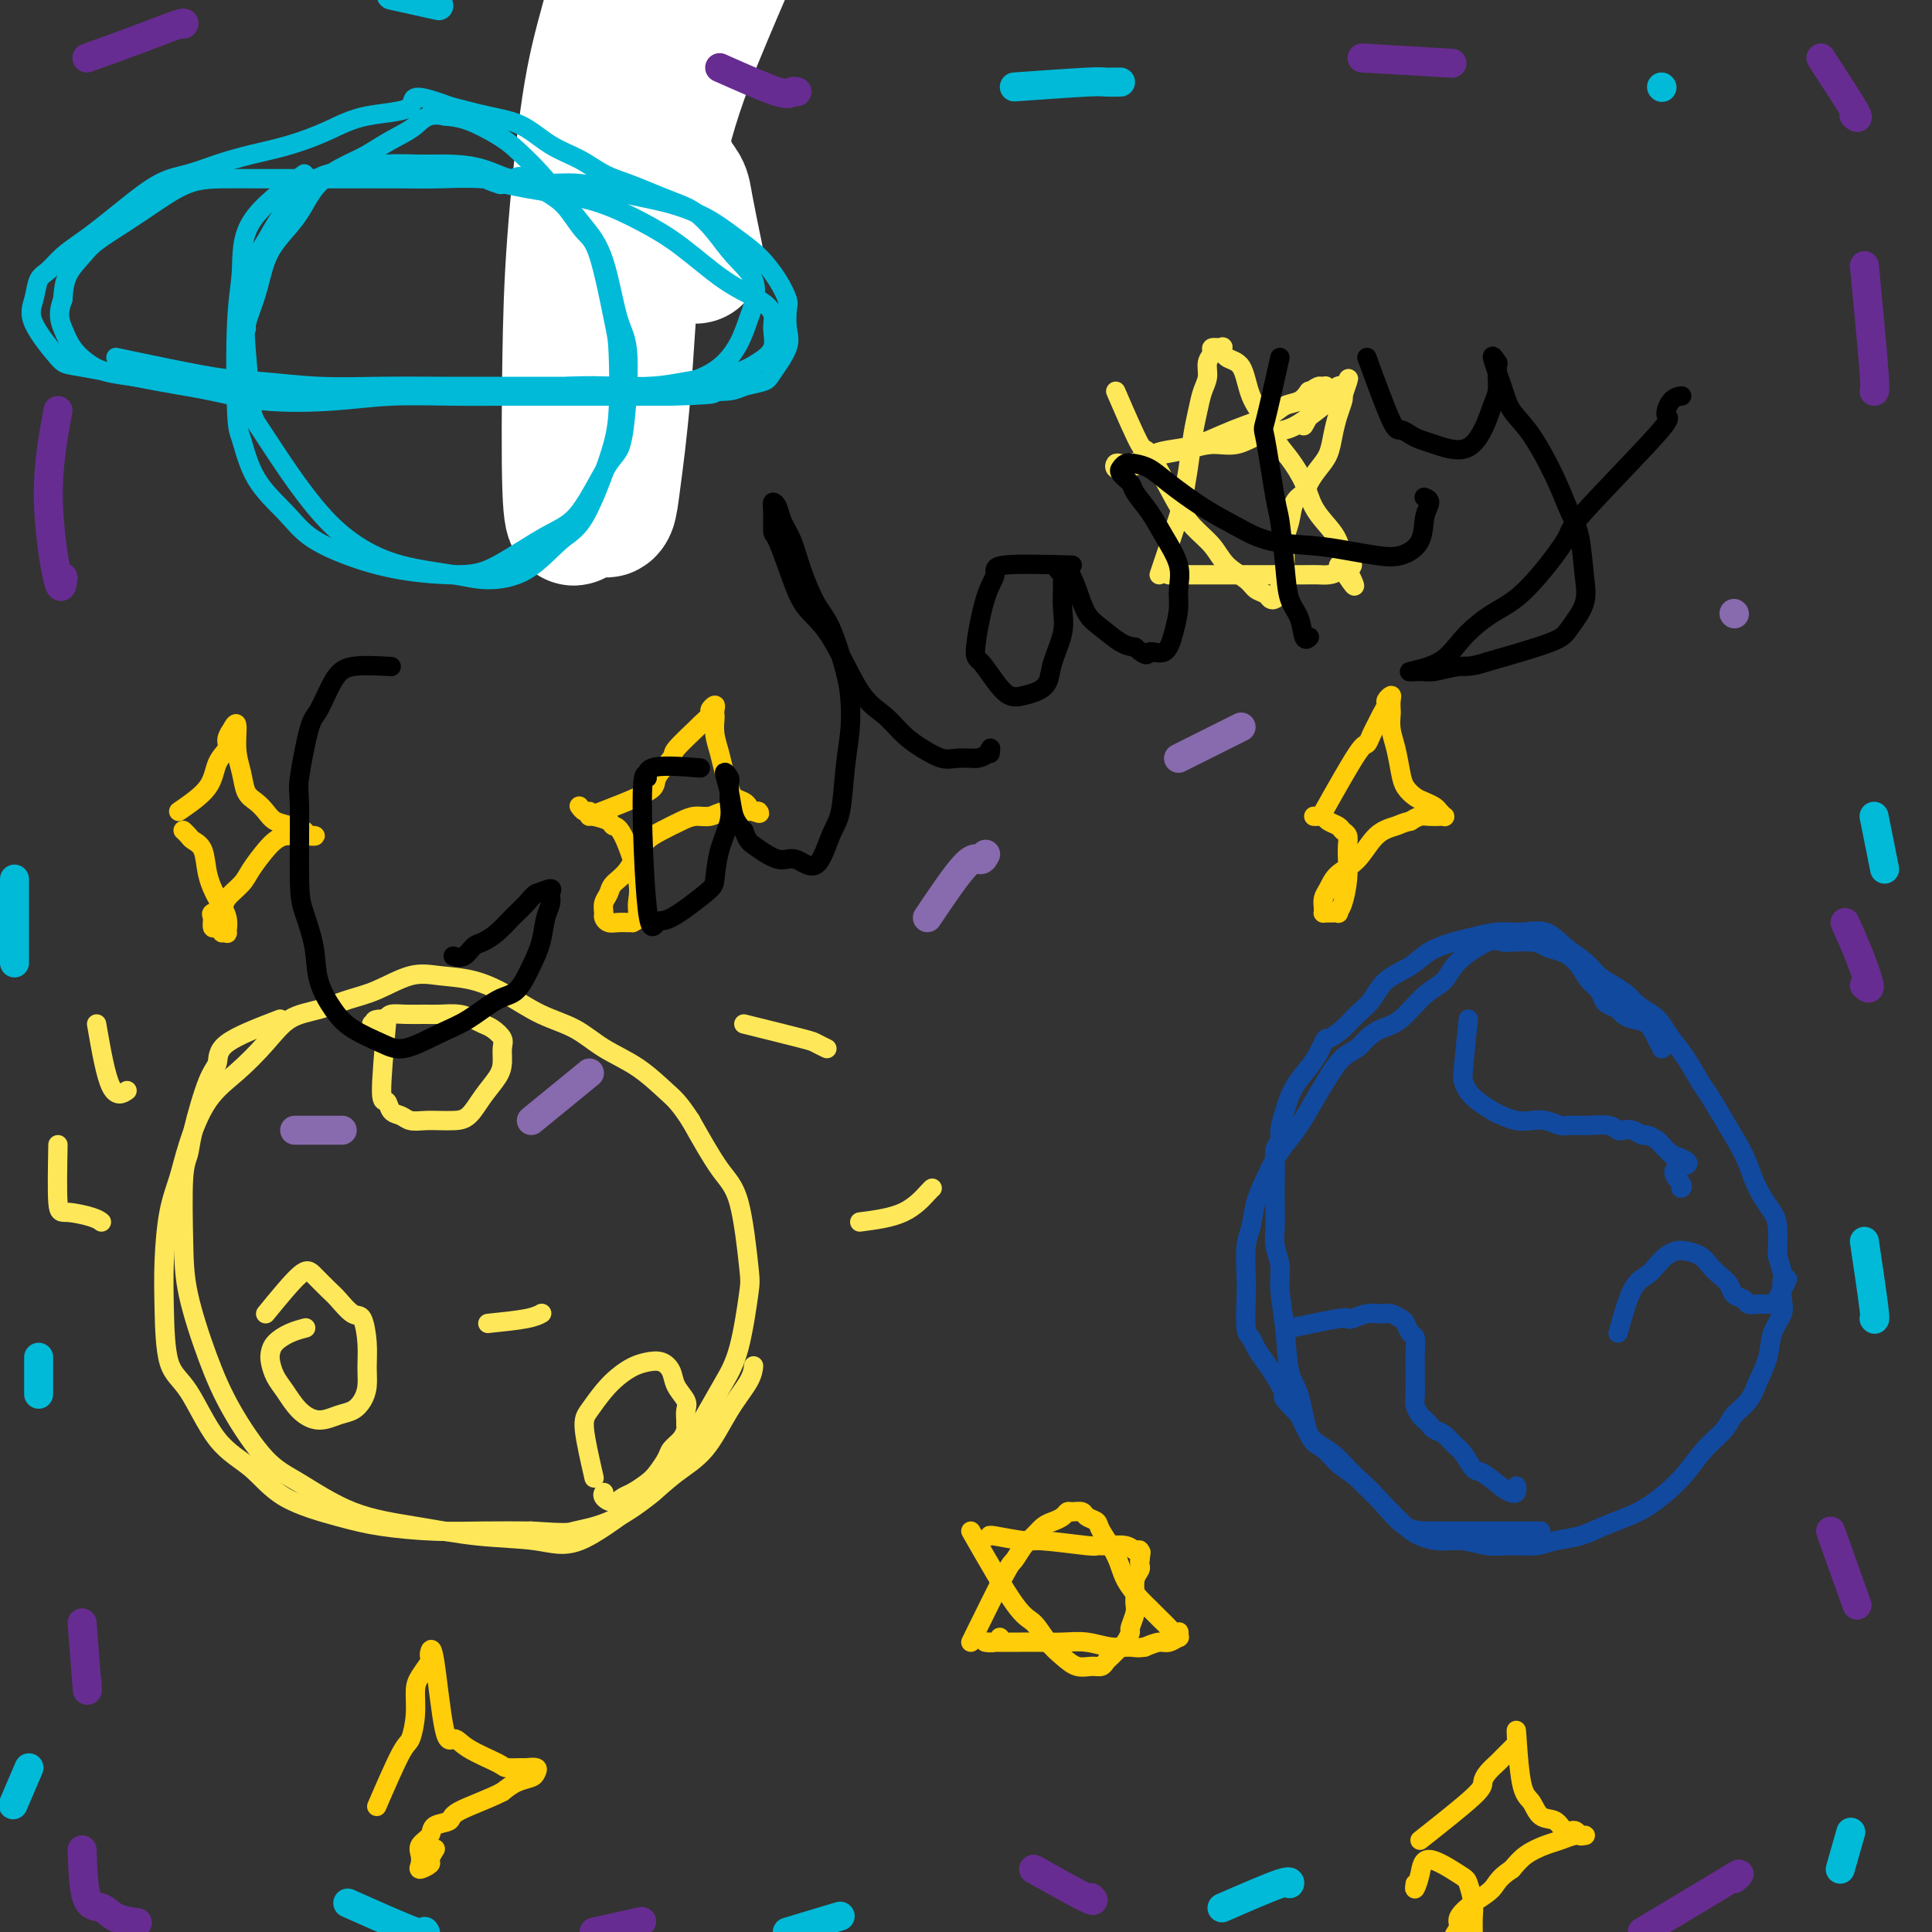 <svg viewBox='0 0 400 400' version='1.1' xmlns='http://www.w3.org/2000/svg' xmlns:xlink='http://www.w3.org/1999/xlink'><rect x="0" y="0" width="400" height="400" fill="#333333" stroke="none"/><g fill='none' stroke='rgb(243,127,137)' stroke-width='4' stroke-linecap='round' stroke-linejoin='round'><path d='M115,68c0.536,-4.746 1.072,-9.493 2,-15c0.928,-5.507 2.249,-11.775 4,-19c1.751,-7.225 3.933,-15.407 5,-20c1.067,-4.593 1.019,-5.598 1,-6c-0.019,-0.402 -0.010,-0.201 0,0'/></g>
<g fill='none' stroke='rgb(255,255,255)' stroke-width='28' stroke-linecap='round' stroke-linejoin='round'><path d='M144,53c-0.790,-3.849 -1.580,-7.698 -2,-10c-0.420,-2.302 -0.471,-3.056 -1,-4c-0.529,-0.944 -1.537,-2.078 -2,-3c-0.463,-0.922 -0.383,-1.634 -1,-2c-0.617,-0.366 -1.933,-0.388 -3,0c-1.067,0.388 -1.886,1.186 -3,4c-1.114,2.814 -2.522,7.645 -4,14c-1.478,6.355 -3.027,14.234 -4,21c-0.973,6.766 -1.371,12.421 -2,17c-0.629,4.579 -1.487,8.084 -2,11c-0.513,2.916 -0.679,5.244 -1,6c-0.321,0.756 -0.797,-0.061 -1,-6c-0.203,-5.939 -0.133,-17.000 0,-26c0.133,-9.000 0.328,-15.939 1,-25c0.672,-9.061 1.822,-20.243 3,-28c1.178,-7.757 2.386,-12.087 4,-18c1.614,-5.913 3.635,-13.407 5,-18c1.365,-4.593 2.073,-6.286 3,-8c0.927,-1.714 2.072,-3.450 3,-5c0.928,-1.550 1.640,-2.913 2,-3c0.360,-0.087 0.368,1.101 0,4c-0.368,2.899 -1.110,7.510 -2,16c-0.890,8.490 -1.926,20.860 -3,32c-1.074,11.140 -2.186,21.051 -3,31c-0.814,9.949 -1.328,19.937 -2,28c-0.672,8.063 -1.500,14.203 -2,18c-0.500,3.797 -0.673,5.253 -1,6c-0.327,0.747 -0.808,0.785 -1,0c-0.192,-0.785 -0.096,-2.392 0,-4'/><path d='M125,101c0.065,-5.683 0.728,-17.891 2,-27c1.272,-9.109 3.154,-15.120 5,-23c1.846,-7.880 3.658,-17.628 6,-26c2.342,-8.372 5.215,-15.368 8,-22c2.785,-6.632 5.480,-12.901 7,-16c1.520,-3.099 1.863,-3.028 2,-3c0.137,0.028 0.069,0.014 0,0'/></g>
<g fill='none' stroke='rgb(0,186,216)' stroke-width='4' stroke-linecap='round' stroke-linejoin='round'><path d='M63,36c-4.452,3.291 -8.904,6.582 -11,10c-2.096,3.418 -1.838,6.965 -2,10c-0.162,3.035 -0.746,5.560 -1,11c-0.254,5.440 -0.178,13.795 0,18c0.178,4.205 0.458,4.260 1,6c0.542,1.740 1.345,5.166 3,8c1.655,2.834 4.160,5.075 6,7c1.840,1.925 3.015,3.533 5,5c1.985,1.467 4.781,2.793 8,4c3.219,1.207 6.862,2.293 11,3c4.138,0.707 8.771,1.033 12,1c3.229,-0.033 5.053,-0.426 8,-2c2.947,-1.574 7.015,-4.330 10,-6c2.985,-1.670 4.885,-2.256 7,-5c2.115,-2.744 4.443,-7.646 6,-10c1.557,-2.354 2.342,-2.159 3,-6c0.658,-3.841 1.188,-11.719 1,-16c-0.188,-4.281 -1.094,-4.965 -2,-8c-0.906,-3.035 -1.810,-8.420 -3,-12c-1.190,-3.580 -2.665,-5.356 -4,-7c-1.335,-1.644 -2.530,-3.155 -4,-5c-1.470,-1.845 -3.214,-4.025 -5,-6c-1.786,-1.975 -3.613,-3.746 -5,-5c-1.387,-1.254 -2.335,-1.991 -4,-3c-1.665,-1.009 -4.047,-2.288 -6,-3c-1.953,-0.712 -3.476,-0.856 -5,-1'/><path d='M92,24c-3.446,-0.769 -4.561,0.809 -6,2c-1.439,1.191 -3.203,1.994 -5,3c-1.797,1.006 -3.629,2.214 -5,3c-1.371,0.786 -2.282,1.148 -4,2c-1.718,0.852 -4.241,2.193 -6,4c-1.759,1.807 -2.752,4.079 -4,6c-1.248,1.921 -2.752,3.490 -4,5c-1.248,1.510 -2.240,2.961 -3,5c-0.760,2.039 -1.286,4.666 -2,7c-0.714,2.334 -1.614,4.375 -2,6c-0.386,1.625 -0.258,2.835 0,6c0.258,3.165 0.646,8.285 1,11c0.354,2.715 0.676,3.024 2,5c1.324,1.976 3.651,5.618 6,9c2.349,3.382 4.719,6.504 7,9c2.281,2.496 4.474,4.365 7,6c2.526,1.635 5.385,3.034 9,4c3.615,0.966 7.984,1.497 11,2c3.016,0.503 4.678,0.976 7,1c2.322,0.024 5.305,-0.401 8,-2c2.695,-1.599 5.101,-4.371 7,-6c1.899,-1.629 3.292,-2.114 5,-5c1.708,-2.886 3.731,-8.173 5,-12c1.269,-3.827 1.785,-6.192 2,-10c0.215,-3.808 0.129,-9.057 0,-12c-0.129,-2.943 -0.301,-3.578 -1,-7c-0.699,-3.422 -1.925,-9.630 -3,-13c-1.075,-3.370 -2.000,-3.903 -3,-5c-1.000,-1.097 -2.077,-2.757 -3,-4c-0.923,-1.243 -1.692,-2.069 -3,-3c-1.308,-0.931 -3.154,-1.965 -5,-3'/><path d='M110,38c-2.802,-2.442 -2.807,-1.048 -4,-1c-1.193,0.048 -3.573,-1.252 -6,-2c-2.427,-0.748 -4.900,-0.945 -7,-1c-2.100,-0.055 -3.827,0.030 -6,0c-2.173,-0.030 -4.791,-0.176 -7,0c-2.209,0.176 -4.009,0.672 -6,1c-1.991,0.328 -4.172,0.486 -6,1c-1.828,0.514 -3.301,1.384 -5,3c-1.699,1.616 -3.622,3.978 -5,6c-1.378,2.022 -2.212,3.705 -3,5c-0.788,1.295 -1.532,2.203 -2,4c-0.468,1.797 -0.662,4.482 -1,7c-0.338,2.518 -0.822,4.870 -1,6c-0.178,1.130 -0.051,1.037 0,1c0.051,-0.037 0.025,-0.019 0,0'/><path d='M24,74c7.602,1.608 15.204,3.215 20,4c4.796,0.785 6.786,0.746 10,1c3.214,0.254 7.651,0.800 12,1c4.349,0.200 8.610,0.053 13,0c4.390,-0.053 8.910,-0.014 13,0c4.090,0.014 7.751,0.002 12,0c4.249,-0.002 9.087,0.006 13,0c3.913,-0.006 6.900,-0.026 10,0c3.100,0.026 6.312,0.099 9,0c2.688,-0.099 4.853,-0.370 7,-1c2.147,-0.630 4.277,-1.620 6,-3c1.723,-1.380 3.038,-3.151 4,-5c0.962,-1.849 1.570,-3.775 2,-5c0.430,-1.225 0.681,-1.750 1,-3c0.319,-1.250 0.705,-3.227 0,-5c-0.705,-1.773 -2.501,-3.343 -4,-5c-1.499,-1.657 -2.700,-3.403 -4,-5c-1.300,-1.597 -2.699,-3.046 -4,-4c-1.301,-0.954 -2.502,-1.414 -4,-2c-1.498,-0.586 -3.291,-1.299 -5,-2c-1.709,-0.701 -3.333,-1.388 -5,-2c-1.667,-0.612 -3.377,-1.147 -5,-2c-1.623,-0.853 -3.159,-2.024 -5,-3c-1.841,-0.976 -3.988,-1.756 -6,-3c-2.012,-1.244 -3.888,-2.950 -6,-4c-2.112,-1.050 -4.461,-1.443 -7,-2c-2.539,-0.557 -5.270,-1.279 -8,-2'/><path d='M93,22c-9.258,-3.487 -6.904,-1.205 -8,0c-1.096,1.205 -5.642,1.334 -9,2c-3.358,0.666 -5.527,1.870 -8,3c-2.473,1.130 -5.250,2.187 -8,3c-2.750,0.813 -5.473,1.382 -8,2c-2.527,0.618 -4.857,1.285 -7,2c-2.143,0.715 -4.099,1.479 -6,2c-1.901,0.521 -3.748,0.800 -6,2c-2.252,1.200 -4.910,3.323 -7,5c-2.090,1.677 -3.610,2.909 -5,4c-1.390,1.091 -2.648,2.041 -4,3c-1.352,0.959 -2.798,1.925 -4,3c-1.202,1.075 -2.161,2.257 -3,3c-0.839,0.743 -1.558,1.048 -2,2c-0.442,0.952 -0.607,2.552 -1,4c-0.393,1.448 -1.015,2.744 0,5c1.015,2.256 3.667,5.473 5,7c1.333,1.527 1.346,1.363 5,2c3.654,0.637 10.950,2.076 16,3c5.050,0.924 7.856,1.333 11,2c3.144,0.667 6.627,1.590 11,2c4.373,0.410 9.635,0.306 14,0c4.365,-0.306 7.833,-0.814 12,-1c4.167,-0.186 9.032,-0.050 13,0c3.968,0.050 7.038,0.013 11,0c3.962,-0.013 8.814,-0.004 12,0c3.186,0.004 4.704,0.001 7,0c2.296,-0.001 5.370,-0.000 8,0c2.630,0.000 4.815,0.000 7,0'/><path d='M139,82c14.099,-0.394 7.348,-0.879 6,-1c-1.348,-0.121 2.708,0.124 5,0c2.292,-0.124 2.821,-0.615 4,-1c1.179,-0.385 3.009,-0.663 4,-1c0.991,-0.337 1.142,-0.732 2,-2c0.858,-1.268 2.421,-3.408 3,-5c0.579,-1.592 0.172,-2.635 0,-4c-0.172,-1.365 -0.109,-3.053 0,-4c0.109,-0.947 0.265,-1.152 0,-2c-0.265,-0.848 -0.952,-2.338 -2,-4c-1.048,-1.662 -2.458,-3.494 -4,-5c-1.542,-1.506 -3.218,-2.684 -5,-4c-1.782,-1.316 -3.672,-2.768 -6,-4c-2.328,-1.232 -5.095,-2.243 -8,-3c-2.905,-0.757 -5.947,-1.261 -9,-2c-3.053,-0.739 -6.117,-1.715 -9,-2c-2.883,-0.285 -5.586,0.120 -9,0c-3.414,-0.120 -7.538,-0.764 -11,-1c-3.462,-0.236 -6.261,-0.063 -9,0c-2.739,0.063 -5.416,0.017 -9,0c-3.584,-0.017 -8.073,-0.004 -11,0c-2.927,0.004 -4.291,-0.001 -7,0c-2.709,0.001 -6.764,0.008 -10,0c-3.236,-0.008 -5.654,-0.032 -8,0c-2.346,0.032 -4.619,0.118 -7,1c-2.381,0.882 -4.869,2.559 -7,4c-2.131,1.441 -3.905,2.646 -6,4c-2.095,1.354 -4.510,2.858 -6,4c-1.490,1.142 -2.055,1.923 -3,3c-0.945,1.077 -2.270,2.451 -3,4c-0.730,1.549 -0.865,3.275 -1,5'/><path d='M13,62c-1.168,3.014 -0.587,4.548 0,6c0.587,1.452 1.180,2.823 2,4c0.820,1.177 1.866,2.160 3,3c1.134,0.840 2.355,1.535 4,2c1.645,0.465 3.715,0.699 6,1c2.285,0.301 4.786,0.669 7,1c2.214,0.331 4.143,0.625 7,1c2.857,0.375 6.643,0.832 10,1c3.357,0.168 6.286,0.046 10,0c3.714,-0.046 8.213,-0.016 12,0c3.787,0.016 6.863,0.018 11,0c4.137,-0.018 9.336,-0.057 13,0c3.664,0.057 5.794,0.208 9,0c3.206,-0.208 7.486,-0.777 11,-1c3.514,-0.223 6.260,-0.101 9,0c2.740,0.101 5.475,0.179 8,0c2.525,-0.179 4.842,-0.616 7,-1c2.158,-0.384 4.157,-0.714 6,-1c1.843,-0.286 3.529,-0.527 5,-1c1.471,-0.473 2.728,-1.179 4,-2c1.272,-0.821 2.560,-1.756 3,-3c0.440,-1.244 0.031,-2.797 0,-4c-0.031,-1.203 0.316,-2.057 0,-3c-0.316,-0.943 -1.294,-1.975 -3,-3c-1.706,-1.025 -4.139,-2.043 -7,-4c-2.861,-1.957 -6.151,-4.853 -9,-7c-2.849,-2.147 -5.258,-3.545 -8,-5c-2.742,-1.455 -5.817,-2.967 -9,-4c-3.183,-1.033 -6.472,-1.586 -9,-2c-2.528,-0.414 -4.294,-0.690 -6,-1c-1.706,-0.310 -3.353,-0.655 -5,-1'/><path d='M104,38c-4.733,-1.244 -2.067,-0.356 -1,0c1.067,0.356 0.533,0.178 0,0'/></g>
<g fill='none' stroke='rgb(254,232,89)' stroke-width='4' stroke-linecap='round' stroke-linejoin='round'><path d='M240,119c1.601,-4.753 3.203,-9.506 4,-12c0.797,-2.494 0.791,-2.730 1,-4c0.209,-1.270 0.635,-3.575 1,-6c0.365,-2.425 0.671,-4.971 1,-7c0.329,-2.029 0.681,-3.541 1,-5c0.319,-1.459 0.605,-2.864 1,-4c0.395,-1.136 0.898,-2.003 1,-3c0.102,-0.997 -0.197,-2.125 0,-3c0.197,-0.875 0.891,-1.495 1,-2c0.109,-0.505 -0.367,-0.893 0,-1c0.367,-0.107 1.578,0.067 2,0c0.422,-0.067 0.056,-0.374 0,0c-0.056,0.374 0.197,1.429 1,2c0.803,0.571 2.157,0.658 3,2c0.843,1.342 1.174,3.940 2,6c0.826,2.060 2.146,3.583 3,5c0.854,1.417 1.244,2.728 2,4c0.756,1.272 1.880,2.503 3,4c1.120,1.497 2.237,3.259 3,5c0.763,1.741 1.174,3.461 2,5c0.826,1.539 2.068,2.899 3,4c0.932,1.101 1.552,1.945 2,3c0.448,1.055 0.722,2.321 1,3c0.278,0.679 0.559,0.770 1,1c0.441,0.230 1.042,0.601 1,1c-0.042,0.399 -0.726,0.828 -1,1c-0.274,0.172 -0.137,0.086 0,0'/><path d='M279,118c3.211,6.514 0.240,1.798 -1,0c-1.240,-1.798 -0.747,-0.678 -1,0c-0.253,0.678 -1.252,0.914 -2,1c-0.748,0.086 -1.245,0.023 -2,0c-0.755,-0.023 -1.766,-0.006 -3,0c-1.234,0.006 -2.690,0.002 -4,0c-1.310,-0.002 -2.475,-0.000 -4,0c-1.525,0.000 -3.410,0.000 -5,0c-1.590,-0.000 -2.884,-0.000 -4,0c-1.116,0.000 -2.054,0.000 -3,0c-0.946,-0.000 -1.900,-0.000 -3,0c-1.100,0.000 -2.346,0.000 -3,0c-0.654,-0.000 -0.714,-0.000 -1,0c-0.286,0.000 -0.796,0.000 -1,0c-0.204,-0.000 -0.102,-0.000 0,0'/><path d='M231,81c2.013,4.654 4.027,9.307 5,11c0.973,1.693 0.906,0.424 2,2c1.094,1.576 3.350,5.997 5,9c1.650,3.003 2.693,4.587 4,6c1.307,1.413 2.879,2.655 4,4c1.121,1.345 1.792,2.795 3,4c1.208,1.205 2.953,2.166 4,3c1.047,0.834 1.395,1.541 2,2c0.605,0.459 1.469,0.671 2,1c0.531,0.329 0.731,0.775 1,1c0.269,0.225 0.607,0.229 1,0c0.393,-0.229 0.841,-0.692 1,-1c0.159,-0.308 0.028,-0.463 0,-1c-0.028,-0.537 0.048,-1.458 0,-2c-0.048,-0.542 -0.221,-0.705 0,-1c0.221,-0.295 0.837,-0.723 1,-2c0.163,-1.277 -0.126,-3.405 0,-5c0.126,-1.595 0.666,-2.657 1,-4c0.334,-1.343 0.460,-2.967 1,-4c0.540,-1.033 1.493,-1.476 2,-2c0.507,-0.524 0.570,-1.130 1,-2c0.430,-0.870 1.229,-2.005 2,-3c0.771,-0.995 1.513,-1.849 2,-3c0.487,-1.151 0.718,-2.597 1,-4c0.282,-1.403 0.614,-2.762 1,-4c0.386,-1.238 0.824,-2.354 1,-3c0.176,-0.646 0.088,-0.823 0,-1'/><path d='M278,82c2.324,-6.661 0.634,-2.315 0,-1c-0.634,1.315 -0.213,-0.403 0,-1c0.213,-0.597 0.217,-0.074 0,0c-0.217,0.074 -0.654,-0.303 -1,0c-0.346,0.303 -0.601,1.284 -1,2c-0.399,0.716 -0.941,1.166 -2,2c-1.059,0.834 -2.635,2.051 -4,3c-1.365,0.949 -2.520,1.630 -4,2c-1.480,0.370 -3.284,0.428 -5,1c-1.716,0.572 -3.344,1.659 -5,2c-1.656,0.341 -3.339,-0.063 -5,0c-1.661,0.063 -3.299,0.591 -5,1c-1.701,0.409 -3.464,0.697 -5,1c-1.536,0.303 -2.844,0.621 -4,1c-1.156,0.379 -2.161,0.820 -3,1c-0.839,0.180 -1.512,0.099 -2,0c-0.488,-0.099 -0.792,-0.215 -1,0c-0.208,0.215 -0.322,0.762 0,1c0.322,0.238 1.078,0.167 2,0c0.922,-0.167 2.010,-0.429 3,-1c0.990,-0.571 1.884,-1.451 3,-2c1.116,-0.549 2.455,-0.766 4,-1c1.545,-0.234 3.294,-0.486 5,-1c1.706,-0.514 3.367,-1.289 5,-2c1.633,-0.711 3.239,-1.359 5,-2c1.761,-0.641 3.678,-1.275 5,-2c1.322,-0.725 2.048,-1.541 3,-2c0.952,-0.459 2.129,-0.560 3,-1c0.871,-0.440 1.435,-1.220 2,-2'/><path d='M271,81c6.357,-2.249 2.251,-0.373 1,0c-1.251,0.373 0.355,-0.758 1,-1c0.645,-0.242 0.331,0.404 0,1c-0.331,0.596 -0.677,1.140 -1,2c-0.323,0.860 -0.623,2.035 -1,3c-0.377,0.965 -0.832,1.721 -1,2c-0.168,0.279 -0.048,0.080 0,0c0.048,-0.080 0.024,-0.040 0,0'/></g>
<g fill='none' stroke='rgb(17,73,159)' stroke-width='4' stroke-linecap='round' stroke-linejoin='round'><path d='M319,317c-5.976,-0.000 -11.952,-0.000 -15,0c-3.048,0.000 -3.168,0.001 -4,0c-0.832,-0.001 -2.375,-0.005 -4,0c-1.625,0.005 -3.330,0.019 -5,-1c-1.670,-1.019 -3.305,-3.072 -5,-5c-1.695,-1.928 -3.451,-3.731 -5,-5c-1.549,-1.269 -2.891,-2.004 -4,-3c-1.109,-0.996 -1.984,-2.252 -3,-3c-1.016,-0.748 -2.171,-0.990 -3,-3c-0.829,-2.010 -1.331,-5.790 -2,-8c-0.669,-2.210 -1.503,-2.849 -2,-5c-0.497,-2.151 -0.655,-5.813 -1,-9c-0.345,-3.187 -0.877,-5.899 -1,-8c-0.123,-2.101 0.163,-3.590 0,-5c-0.163,-1.410 -0.775,-2.740 -1,-4c-0.225,-1.260 -0.061,-2.448 0,-4c0.061,-1.552 0.020,-3.466 0,-5c-0.020,-1.534 -0.020,-2.689 0,-4c0.020,-1.311 0.060,-2.779 0,-4c-0.060,-1.221 -0.221,-2.195 0,-3c0.221,-0.805 0.825,-1.440 1,-2c0.175,-0.560 -0.080,-1.045 0,-2c0.080,-0.955 0.496,-2.380 1,-4c0.504,-1.620 1.097,-3.436 2,-5c0.903,-1.564 2.115,-2.875 3,-4c0.885,-1.125 1.442,-2.062 2,-3'/><path d='M273,218c1.701,-3.692 1.454,-2.921 2,-3c0.546,-0.079 1.885,-1.007 3,-2c1.115,-0.993 2.004,-2.051 3,-3c0.996,-0.949 2.097,-1.788 3,-3c0.903,-1.212 1.608,-2.797 3,-4c1.392,-1.203 3.470,-2.025 5,-3c1.530,-0.975 2.512,-2.103 4,-3c1.488,-0.897 3.482,-1.563 5,-2c1.518,-0.437 2.558,-0.644 4,-1c1.442,-0.356 3.285,-0.861 5,-1c1.715,-0.139 3.302,0.088 5,0c1.698,-0.088 3.507,-0.491 5,0c1.493,0.491 2.669,1.875 4,3c1.331,1.125 2.817,1.992 4,3c1.183,1.008 2.064,2.157 3,3c0.936,0.843 1.928,1.380 3,2c1.072,0.620 2.226,1.323 3,2c0.774,0.677 1.169,1.327 2,2c0.831,0.673 2.099,1.370 3,2c0.901,0.630 1.434,1.192 2,2c0.566,0.808 1.165,1.861 2,3c0.835,1.139 1.908,2.362 3,4c1.092,1.638 2.204,3.690 3,5c0.796,1.310 1.277,1.876 2,3c0.723,1.124 1.689,2.804 3,5c1.311,2.196 2.968,4.907 4,7c1.032,2.093 1.440,3.569 2,5c0.560,1.431 1.274,2.816 2,4c0.726,1.184 1.465,2.165 2,3c0.535,0.835 0.867,1.524 1,3c0.133,1.476 0.066,3.738 0,6'/><path d='M368,260c1.317,4.174 1.111,4.110 1,5c-0.111,0.890 -0.127,2.733 0,4c0.127,1.267 0.397,1.956 0,3c-0.397,1.044 -1.461,2.443 -2,4c-0.539,1.557 -0.551,3.273 -1,5c-0.449,1.727 -1.333,3.465 -2,5c-0.667,1.535 -1.115,2.868 -2,4c-0.885,1.132 -2.207,2.063 -3,3c-0.793,0.937 -1.058,1.879 -2,3c-0.942,1.121 -2.561,2.422 -4,4c-1.439,1.578 -2.698,3.434 -4,5c-1.302,1.566 -2.647,2.843 -4,4c-1.353,1.157 -2.714,2.194 -4,3c-1.286,0.806 -2.495,1.383 -4,2c-1.505,0.617 -3.304,1.275 -5,2c-1.696,0.725 -3.289,1.516 -5,2c-1.711,0.484 -3.541,0.662 -5,1c-1.459,0.338 -2.546,0.837 -4,1c-1.454,0.163 -3.274,-0.012 -5,0c-1.726,0.012 -3.356,0.209 -5,0c-1.644,-0.209 -3.300,-0.824 -5,-1c-1.700,-0.176 -3.444,0.089 -5,0c-1.556,-0.089 -2.923,-0.530 -4,-1c-1.077,-0.470 -1.863,-0.969 -3,-2c-1.137,-1.031 -2.626,-2.594 -4,-4c-1.374,-1.406 -2.633,-2.654 -4,-4c-1.367,-1.346 -2.841,-2.789 -4,-4c-1.159,-1.211 -2.001,-2.191 -3,-3c-0.999,-0.809 -2.154,-1.449 -3,-2c-0.846,-0.551 -1.385,-1.015 -2,-2c-0.615,-0.985 -1.308,-2.493 -2,-4'/><path d='M269,293c-4.450,-4.569 -3.076,-3.490 -3,-4c0.076,-0.510 -1.146,-2.608 -2,-4c-0.854,-1.392 -1.339,-2.077 -2,-3c-0.661,-0.923 -1.497,-2.086 -2,-3c-0.503,-0.914 -0.671,-1.581 -1,-2c-0.329,-0.419 -0.817,-0.589 -1,-2c-0.183,-1.411 -0.061,-4.063 0,-6c0.061,-1.937 0.061,-3.157 0,-5c-0.061,-1.843 -0.182,-4.307 0,-6c0.182,-1.693 0.667,-2.616 1,-4c0.333,-1.384 0.515,-3.229 1,-5c0.485,-1.771 1.274,-3.466 2,-5c0.726,-1.534 1.391,-2.906 2,-4c0.609,-1.094 1.163,-1.911 2,-3c0.837,-1.089 1.957,-2.452 3,-4c1.043,-1.548 2.008,-3.282 3,-5c0.992,-1.718 2.011,-3.420 3,-5c0.989,-1.580 1.946,-3.039 3,-4c1.054,-0.961 2.203,-1.423 3,-2c0.797,-0.577 1.243,-1.270 2,-2c0.757,-0.730 1.827,-1.499 3,-2c1.173,-0.501 2.450,-0.734 4,-2c1.550,-1.266 3.373,-3.565 5,-5c1.627,-1.435 3.058,-2.006 4,-3c0.942,-0.994 1.396,-2.410 3,-4c1.604,-1.590 4.358,-3.354 6,-4c1.642,-0.646 2.173,-0.174 3,0c0.827,0.174 1.951,0.050 3,0c1.049,-0.050 2.025,-0.025 3,0'/><path d='M317,195c1.915,0.176 2.204,0.617 3,1c0.796,0.383 2.101,0.707 3,1c0.899,0.293 1.393,0.555 2,1c0.607,0.445 1.327,1.075 2,2c0.673,0.925 1.297,2.146 2,3c0.703,0.854 1.483,1.342 2,2c0.517,0.658 0.770,1.486 1,2c0.230,0.514 0.435,0.713 1,1c0.565,0.287 1.489,0.661 2,1c0.511,0.339 0.610,0.645 1,1c0.390,0.355 1.071,0.761 2,1c0.929,0.239 2.105,0.311 3,1c0.895,0.689 1.510,1.993 2,3c0.490,1.007 0.854,1.716 1,2c0.146,0.284 0.073,0.142 0,0'/><path d='M304,211c-0.403,3.935 -0.806,7.870 -1,10c-0.194,2.130 -0.180,2.454 0,3c0.180,0.546 0.526,1.313 1,2c0.474,0.687 1.074,1.295 2,2c0.926,0.705 2.176,1.508 3,2c0.824,0.492 1.222,0.671 2,1c0.778,0.329 1.936,0.806 3,1c1.064,0.194 2.034,0.105 3,0c0.966,-0.105 1.929,-0.225 3,0c1.071,0.225 2.252,0.796 3,1c0.748,0.204 1.064,0.041 2,0c0.936,-0.041 2.491,0.041 4,0c1.509,-0.041 2.972,-0.203 4,0c1.028,0.203 1.622,0.772 2,1c0.378,0.228 0.539,0.117 1,0c0.461,-0.117 1.222,-0.239 2,0c0.778,0.239 1.573,0.840 2,1c0.427,0.160 0.486,-0.122 1,0c0.514,0.122 1.485,0.648 2,1c0.515,0.352 0.576,0.529 1,1c0.424,0.471 1.212,1.235 2,2'/><path d='M346,239c6.354,2.215 2.239,2.254 1,3c-1.239,0.746 0.397,2.201 1,3c0.603,0.799 0.172,0.943 0,1c-0.172,0.057 -0.086,0.029 0,0'/><path d='M267,275c4.012,-0.837 8.023,-1.674 10,-2c1.977,-0.326 1.919,-0.141 2,0c0.081,0.141 0.302,0.237 1,0c0.698,-0.237 1.875,-0.808 3,-1c1.125,-0.192 2.199,-0.006 3,0c0.801,0.006 1.329,-0.169 2,0c0.671,0.169 1.486,0.681 2,1c0.514,0.319 0.726,0.445 1,1c0.274,0.555 0.609,1.541 1,2c0.391,0.459 0.837,0.392 1,1c0.163,0.608 0.043,1.892 0,3c-0.043,1.108 -0.008,2.041 0,3c0.008,0.959 -0.009,1.945 0,3c0.009,1.055 0.044,2.181 0,3c-0.044,0.819 -0.167,1.333 0,2c0.167,0.667 0.625,1.487 1,2c0.375,0.513 0.667,0.718 1,1c0.333,0.282 0.708,0.640 1,1c0.292,0.360 0.501,0.720 1,1c0.499,0.280 1.287,0.479 2,1c0.713,0.521 1.351,1.363 2,2c0.649,0.637 1.308,1.068 2,2c0.692,0.932 1.417,2.366 2,3c0.583,0.634 1.024,0.467 2,1c0.976,0.533 2.488,1.767 4,3'/><path d='M311,308c3.310,2.321 3.083,0.625 3,0c-0.083,-0.625 -0.024,-0.179 0,0c0.024,0.179 0.012,0.089 0,0'/><path d='M335,276c0.976,-3.511 1.952,-7.021 3,-9c1.048,-1.979 2.166,-2.426 3,-3c0.834,-0.574 1.382,-1.276 2,-2c0.618,-0.724 1.306,-1.470 2,-2c0.694,-0.530 1.393,-0.844 2,-1c0.607,-0.156 1.122,-0.155 2,0c0.878,0.155 2.118,0.465 3,1c0.882,0.535 1.406,1.295 2,2c0.594,0.705 1.257,1.356 2,2c0.743,0.644 1.565,1.283 2,2c0.435,0.717 0.484,1.513 1,2c0.516,0.487 1.500,0.667 2,1c0.500,0.333 0.515,0.821 1,1c0.485,0.179 1.440,0.049 2,0c0.560,-0.049 0.724,-0.015 1,0c0.276,0.015 0.665,0.013 1,0c0.335,-0.013 0.615,-0.035 1,0c0.385,0.035 0.874,0.129 1,0c0.126,-0.129 -0.110,-0.479 0,-1c0.110,-0.521 0.566,-1.212 1,-2c0.434,-0.788 0.848,-1.674 1,-2c0.152,-0.326 0.044,-0.093 0,0c-0.044,0.093 -0.022,0.047 0,0'/></g>
<g fill='none' stroke='rgb(254,232,89)' stroke-width='4' stroke-linecap='round' stroke-linejoin='round'><path d='M58,211c-4.461,1.710 -8.921,3.420 -11,5c-2.079,1.580 -1.776,3.030 -2,4c-0.224,0.970 -0.974,1.460 -2,4c-1.026,2.540 -2.327,7.131 -3,10c-0.673,2.869 -0.719,4.017 -1,5c-0.281,0.983 -0.798,1.801 -1,5c-0.202,3.199 -0.089,8.779 0,13c0.089,4.221 0.154,7.084 1,11c0.846,3.916 2.475,8.883 4,13c1.525,4.117 2.948,7.382 5,11c2.052,3.618 4.735,7.589 7,10c2.265,2.411 4.113,3.261 7,5c2.887,1.739 6.815,4.367 11,6c4.185,1.633 8.628,2.270 13,3c4.372,0.730 8.672,1.551 13,2c4.328,0.449 8.685,0.526 12,1c3.315,0.474 5.587,1.346 9,0c3.413,-1.346 7.968,-4.909 11,-7c3.032,-2.091 4.543,-2.711 7,-6c2.457,-3.289 5.861,-9.249 8,-13c2.139,-3.751 3.013,-5.294 4,-7c0.987,-1.706 2.086,-3.575 3,-7c0.914,-3.425 1.643,-8.407 2,-11c0.357,-2.593 0.343,-2.798 0,-6c-0.343,-3.202 -1.015,-9.400 -2,-13c-0.985,-3.600 -2.281,-4.600 -4,-7c-1.719,-2.400 -3.859,-6.200 -6,-10'/><path d='M143,232c-2.409,-3.736 -3.433,-4.574 -5,-6c-1.567,-1.426 -3.677,-3.438 -6,-5c-2.323,-1.562 -4.860,-2.674 -7,-4c-2.140,-1.326 -3.884,-2.866 -6,-4c-2.116,-1.134 -4.604,-1.862 -7,-3c-2.396,-1.138 -4.698,-2.688 -7,-4c-2.302,-1.312 -4.603,-2.388 -7,-3c-2.397,-0.612 -4.891,-0.760 -7,-1c-2.109,-0.240 -3.834,-0.572 -6,0c-2.166,0.572 -4.773,2.048 -7,3c-2.227,0.952 -4.075,1.380 -6,2c-1.925,0.620 -3.929,1.431 -6,2c-2.071,0.569 -4.211,0.895 -6,2c-1.789,1.105 -3.228,2.990 -5,5c-1.772,2.010 -3.879,4.147 -6,6c-2.121,1.853 -4.257,3.423 -6,6c-1.743,2.577 -3.094,6.161 -4,9c-0.906,2.839 -1.366,4.935 -2,7c-0.634,2.065 -1.441,4.101 -2,7c-0.559,2.899 -0.869,6.663 -1,10c-0.131,3.337 -0.084,6.249 0,10c0.084,3.751 0.204,8.341 1,11c0.796,2.659 2.269,3.387 4,6c1.731,2.613 3.721,7.109 6,10c2.279,2.891 4.847,4.176 7,6c2.153,1.824 3.892,4.188 7,6c3.108,1.812 7.587,3.074 11,4c3.413,0.926 5.760,1.516 9,2c3.240,0.484 7.372,0.861 11,1c3.628,0.139 6.751,0.040 10,0c3.249,-0.040 6.625,-0.020 10,0'/><path d='M110,317c7.911,0.522 7.690,0.328 9,0c1.310,-0.328 4.152,-0.788 7,-2c2.848,-1.212 5.702,-3.174 8,-5c2.298,-1.826 4.041,-3.516 6,-5c1.959,-1.484 4.133,-2.762 6,-5c1.867,-2.238 3.428,-5.435 5,-8c1.572,-2.565 3.154,-4.498 4,-6c0.846,-1.502 0.956,-2.572 1,-3c0.044,-0.428 0.022,-0.214 0,0'/><path d='M178,253c3.268,-0.423 6.536,-0.845 9,-2c2.464,-1.155 4.125,-3.042 5,-4c0.875,-0.958 0.964,-0.988 1,-1c0.036,-0.012 0.018,-0.006 0,0'/><path d='M101,274c3.044,-0.311 6.089,-0.622 8,-1c1.911,-0.378 2.689,-0.822 3,-1c0.311,-0.178 0.156,-0.089 0,0'/><path d='M12,237c-0.091,4.868 -0.182,9.735 0,12c0.182,2.265 0.636,1.927 2,2c1.364,0.073 3.636,0.558 5,1c1.364,0.442 1.818,0.841 2,1c0.182,0.159 0.091,0.080 0,0'/><path d='M154,212c4.793,1.185 9.585,2.370 12,3c2.415,0.630 2.451,0.705 3,1c0.549,0.295 1.609,0.810 2,1c0.391,0.190 0.112,0.054 0,0c-0.112,-0.054 -0.056,-0.027 0,0'/><path d='M20,212c0.933,5.378 1.867,10.756 3,13c1.133,2.244 2.467,1.356 3,1c0.533,-0.356 0.267,-0.178 0,0'/><path d='M80,212c-0.519,5.745 -1.038,11.491 -1,14c0.038,2.509 0.632,1.783 1,2c0.368,0.217 0.510,1.379 1,2c0.490,0.621 1.327,0.703 2,1c0.673,0.297 1.180,0.811 2,1c0.820,0.189 1.951,0.053 3,0c1.049,-0.053 2.014,-0.023 3,0c0.986,0.023 1.991,0.040 3,0c1.009,-0.040 2.021,-0.136 3,-1c0.979,-0.864 1.924,-2.496 3,-4c1.076,-1.504 2.282,-2.879 3,-4c0.718,-1.121 0.946,-1.988 1,-3c0.054,-1.012 -0.068,-2.169 0,-3c0.068,-0.831 0.326,-1.337 0,-2c-0.326,-0.663 -1.235,-1.484 -2,-2c-0.765,-0.516 -1.386,-0.727 -2,-1c-0.614,-0.273 -1.220,-0.609 -2,-1c-0.780,-0.391 -1.732,-0.838 -3,-1c-1.268,-0.162 -2.851,-0.041 -4,0c-1.149,0.041 -1.865,0.001 -3,0c-1.135,-0.001 -2.690,0.038 -4,0c-1.310,-0.038 -2.374,-0.154 -3,0c-0.626,0.154 -0.813,0.577 -1,1'/><path d='M80,211c-3.786,-0.083 -2.250,0.708 -2,1c0.250,0.292 -0.786,0.083 -1,0c-0.214,-0.083 0.393,-0.042 1,0'/><path d='M55,272c2.699,-3.300 5.398,-6.600 7,-8c1.602,-1.400 2.106,-0.901 3,0c0.894,0.901 2.177,2.204 3,3c0.823,0.796 1.187,1.087 2,2c0.813,0.913 2.075,2.450 3,3c0.925,0.550 1.514,0.115 2,1c0.486,0.885 0.871,3.092 1,5c0.129,1.908 0.002,3.519 0,5c-0.002,1.481 0.121,2.832 0,4c-0.121,1.168 -0.486,2.151 -1,3c-0.514,0.849 -1.177,1.563 -2,2c-0.823,0.437 -1.807,0.595 -3,1c-1.193,0.405 -2.597,1.055 -4,1c-1.403,-0.055 -2.807,-0.816 -4,-2c-1.193,-1.184 -2.174,-2.792 -3,-4c-0.826,-1.208 -1.495,-2.015 -2,-3c-0.505,-0.985 -0.846,-2.149 -1,-3c-0.154,-0.851 -0.121,-1.391 0,-2c0.121,-0.609 0.332,-1.287 1,-2c0.668,-0.713 1.795,-1.461 3,-2c1.205,-0.539 2.487,-0.868 3,-1c0.513,-0.132 0.256,-0.066 0,0'/><path d='M123,306c-0.887,-3.874 -1.773,-7.749 -2,-10c-0.227,-2.251 0.207,-2.880 1,-4c0.793,-1.120 1.945,-2.732 3,-4c1.055,-1.268 2.013,-2.191 3,-3c0.987,-0.809 2.003,-1.504 3,-2c0.997,-0.496 1.973,-0.792 3,-1c1.027,-0.208 2.103,-0.327 3,0c0.897,0.327 1.613,1.099 2,2c0.387,0.901 0.443,1.929 1,3c0.557,1.071 1.614,2.184 2,3c0.386,0.816 0.102,1.335 0,2c-0.102,0.665 -0.020,1.477 0,2c0.020,0.523 -0.021,0.758 0,1c0.021,0.242 0.105,0.491 0,1c-0.105,0.509 -0.397,1.277 -1,2c-0.603,0.723 -1.516,1.402 -2,2c-0.484,0.598 -0.538,1.115 -1,2c-0.462,0.885 -1.331,2.136 -2,3c-0.669,0.864 -1.140,1.339 -2,2c-0.860,0.661 -2.111,1.508 -3,2c-0.889,0.492 -1.415,0.629 -2,1c-0.585,0.371 -1.229,0.976 -2,1c-0.771,0.024 -1.669,-0.532 -2,-1c-0.331,-0.468 -0.095,-0.848 0,-1c0.095,-0.152 0.047,-0.076 0,0'/></g>
<g fill='none' stroke='rgb(255,205,10)' stroke-width='4' stroke-linecap='round' stroke-linejoin='round'><path d='M201,340c2.780,-5.656 5.560,-11.312 7,-14c1.440,-2.688 1.540,-2.408 2,-3c0.460,-0.592 1.279,-2.056 2,-3c0.721,-0.944 1.345,-1.367 2,-2c0.655,-0.633 1.340,-1.476 2,-2c0.660,-0.524 1.294,-0.730 2,-1c0.706,-0.270 1.483,-0.605 2,-1c0.517,-0.395 0.773,-0.849 1,-1c0.227,-0.151 0.426,0.002 1,0c0.574,-0.002 1.523,-0.157 2,0c0.477,0.157 0.483,0.628 1,1c0.517,0.372 1.546,0.645 2,1c0.454,0.355 0.334,0.791 1,2c0.666,1.209 2.117,3.191 3,5c0.883,1.809 1.196,3.444 2,5c0.804,1.556 2.099,3.034 3,4c0.901,0.966 1.408,1.422 2,2c0.592,0.578 1.269,1.278 2,2c0.731,0.722 1.516,1.465 2,2c0.484,0.535 0.667,0.860 1,1c0.333,0.140 0.815,0.094 1,0c0.185,-0.094 0.073,-0.236 0,0c-0.073,0.236 -0.105,0.851 0,1c0.105,0.149 0.348,-0.166 0,0c-0.348,0.166 -1.286,0.814 -2,1c-0.714,0.186 -1.204,-0.090 -2,0c-0.796,0.090 -1.898,0.545 -3,1'/><path d='M237,341c-1.584,0.293 -2.044,0.026 -3,0c-0.956,-0.026 -2.409,0.189 -4,0c-1.591,-0.189 -3.322,-0.783 -5,-1c-1.678,-0.217 -3.304,-0.058 -5,0c-1.696,0.058 -3.462,0.016 -5,0c-1.538,-0.016 -2.848,-0.004 -4,0c-1.152,0.004 -2.144,0.002 -3,0c-0.856,-0.002 -1.574,-0.004 -2,0c-0.426,0.004 -0.559,0.015 -1,0c-0.441,-0.015 -1.190,-0.056 -1,0c0.190,0.056 1.320,0.207 2,0c0.680,-0.207 0.908,-0.774 1,-1c0.092,-0.226 0.046,-0.113 0,0'/><path d='M201,317c3.423,5.988 6.845,11.976 9,15c2.155,3.024 3.042,3.083 4,4c0.958,0.917 1.987,2.691 3,4c1.013,1.309 2.012,2.152 3,3c0.988,0.848 1.967,1.702 3,2c1.033,0.298 2.122,0.039 3,0c0.878,-0.039 1.546,0.143 2,0c0.454,-0.143 0.695,-0.612 1,-1c0.305,-0.388 0.673,-0.694 1,-1c0.327,-0.306 0.614,-0.611 1,-1c0.386,-0.389 0.873,-0.862 1,-1c0.127,-0.138 -0.106,0.058 0,0c0.106,-0.058 0.550,-0.372 1,-1c0.450,-0.628 0.905,-1.571 1,-2c0.095,-0.429 -0.172,-0.345 0,-1c0.172,-0.655 0.782,-2.049 1,-3c0.218,-0.951 0.044,-1.459 0,-2c-0.044,-0.541 0.041,-1.115 0,-2c-0.041,-0.885 -0.207,-2.083 0,-3c0.207,-0.917 0.786,-1.555 1,-2c0.214,-0.445 0.061,-0.699 0,-1c-0.061,-0.301 -0.031,-0.651 0,-1'/><path d='M236,323c0.453,-2.791 0.084,-1.270 0,-1c-0.084,0.270 0.117,-0.713 0,-1c-0.117,-0.287 -0.552,0.120 -1,0c-0.448,-0.120 -0.908,-0.768 -2,-1c-1.092,-0.232 -2.816,-0.047 -4,0c-1.184,0.047 -1.827,-0.044 -2,0c-0.173,0.044 0.125,0.222 -2,0c-2.125,-0.222 -6.674,-0.844 -9,-1c-2.326,-0.156 -2.427,0.154 -4,0c-1.573,-0.154 -4.616,-0.772 -6,-1c-1.384,-0.228 -1.110,-0.065 -1,0c0.110,0.065 0.055,0.033 0,0'/><path d='M274,168c2.756,-4.893 5.512,-9.786 7,-12c1.488,-2.214 1.709,-1.749 2,-2c0.291,-0.251 0.651,-1.219 1,-2c0.349,-0.781 0.686,-1.376 1,-2c0.314,-0.624 0.606,-1.275 1,-2c0.394,-0.725 0.890,-1.522 1,-2c0.110,-0.478 -0.166,-0.638 0,-1c0.166,-0.362 0.776,-0.926 1,-1c0.224,-0.074 0.063,0.341 0,1c-0.063,0.659 -0.028,1.562 0,2c0.028,0.438 0.048,0.410 0,1c-0.048,0.590 -0.165,1.797 0,3c0.165,1.203 0.610,2.402 1,4c0.390,1.598 0.724,3.594 1,5c0.276,1.406 0.493,2.222 1,3c0.507,0.778 1.302,1.519 2,2c0.698,0.481 1.298,0.703 2,1c0.702,0.297 1.506,0.668 2,1c0.494,0.332 0.676,0.625 1,1c0.324,0.375 0.788,0.832 1,1c0.212,0.168 0.170,0.048 0,0c-0.170,-0.048 -0.468,-0.023 -1,0c-0.532,0.023 -1.297,0.045 -2,0c-0.703,-0.045 -1.344,-0.156 -2,0c-0.656,0.156 -1.328,0.578 -2,1'/><path d='M292,170c-1.569,0.331 -1.992,0.659 -3,1c-1.008,0.341 -2.599,0.696 -4,2c-1.401,1.304 -2.610,3.557 -4,5c-1.390,1.443 -2.961,2.075 -4,3c-1.039,0.925 -1.547,2.143 -2,3c-0.453,0.857 -0.852,1.354 -1,2c-0.148,0.646 -0.046,1.441 0,2c0.046,0.559 0.036,0.883 0,1c-0.036,0.117 -0.098,0.028 0,0c0.098,-0.028 0.356,0.005 1,0c0.644,-0.005 1.675,-0.049 2,0c0.325,0.049 -0.057,0.189 0,0c0.057,-0.189 0.552,-0.709 1,-2c0.448,-1.291 0.849,-3.354 1,-5c0.151,-1.646 0.053,-2.875 0,-4c-0.053,-1.125 -0.059,-2.147 0,-3c0.059,-0.853 0.185,-1.539 0,-2c-0.185,-0.461 -0.679,-0.698 -1,-1c-0.321,-0.302 -0.468,-0.669 -1,-1c-0.532,-0.331 -1.449,-0.625 -2,-1c-0.551,-0.375 -0.735,-0.833 -1,-1c-0.265,-0.167 -0.610,-0.045 -1,0c-0.390,0.045 -0.826,0.013 -1,0c-0.174,-0.013 -0.087,-0.006 0,0'/><path d='M78,374c1.918,-4.425 3.836,-8.851 5,-11c1.164,-2.149 1.573,-2.022 2,-3c0.427,-0.978 0.871,-3.060 1,-5c0.129,-1.940 -0.057,-3.737 0,-5c0.057,-1.263 0.357,-1.991 1,-3c0.643,-1.009 1.628,-2.300 2,-3c0.372,-0.700 0.130,-0.809 0,-1c-0.130,-0.191 -0.148,-0.463 0,-1c0.148,-0.537 0.464,-1.339 1,2c0.536,3.339 1.293,10.818 2,14c0.707,3.182 1.363,2.068 2,2c0.637,-0.068 1.255,0.910 3,2c1.745,1.090 4.619,2.291 6,3c1.381,0.709 1.271,0.925 2,1c0.729,0.075 2.299,0.009 3,0c0.701,-0.009 0.533,0.038 1,0c0.467,-0.038 1.570,-0.162 2,0c0.430,0.162 0.187,0.610 0,1c-0.187,0.390 -0.320,0.720 -1,1c-0.680,0.280 -1.909,0.508 -3,1c-1.091,0.492 -2.046,1.246 -3,2'/><path d='M104,371c-3.047,1.568 -7.164,2.986 -9,4c-1.836,1.014 -1.392,1.622 -2,2c-0.608,0.378 -2.267,0.524 -3,1c-0.733,0.476 -0.538,1.281 -1,2c-0.462,0.719 -1.580,1.352 -2,2c-0.420,0.648 -0.142,1.310 0,2c0.142,0.690 0.147,1.407 0,2c-0.147,0.593 -0.446,1.063 0,1c0.446,-0.063 1.636,-0.658 2,-1c0.364,-0.342 -0.098,-0.432 0,-1c0.098,-0.568 0.757,-1.614 1,-2c0.243,-0.386 0.069,-0.110 0,0c-0.069,0.110 -0.035,0.055 0,0'/><path d='M122,169c4.937,-1.887 9.873,-3.774 12,-5c2.127,-1.226 1.443,-1.791 2,-3c0.557,-1.209 2.353,-3.063 3,-4c0.647,-0.937 0.144,-0.958 1,-2c0.856,-1.042 3.070,-3.107 4,-4c0.930,-0.893 0.575,-0.615 1,-1c0.425,-0.385 1.631,-1.434 2,-2c0.369,-0.566 -0.097,-0.647 0,-1c0.097,-0.353 0.757,-0.976 1,-1c0.243,-0.024 0.068,0.552 0,1c-0.068,0.448 -0.029,0.770 0,1c0.029,0.230 0.050,0.369 0,1c-0.050,0.631 -0.169,1.755 0,3c0.169,1.245 0.626,2.610 1,4c0.374,1.390 0.663,2.806 1,4c0.337,1.194 0.720,2.166 1,3c0.280,0.834 0.457,1.530 1,2c0.543,0.470 1.452,0.714 2,1c0.548,0.286 0.734,0.613 1,1c0.266,0.387 0.610,0.835 1,1c0.390,0.165 0.826,0.047 1,0c0.174,-0.047 0.087,-0.024 0,0'/><path d='M157,168c0.768,0.769 -0.311,0.191 -1,0c-0.689,-0.191 -0.988,0.004 -2,0c-1.012,-0.004 -2.738,-0.206 -4,0c-1.262,0.206 -2.060,0.818 -3,1c-0.940,0.182 -2.022,-0.068 -3,0c-0.978,0.068 -1.852,0.455 -3,1c-1.148,0.545 -2.569,1.248 -4,2c-1.431,0.752 -2.871,1.552 -4,3c-1.129,1.448 -1.949,3.544 -3,5c-1.051,1.456 -2.335,2.274 -3,3c-0.665,0.726 -0.712,1.361 -1,2c-0.288,0.639 -0.818,1.281 -1,2c-0.182,0.719 -0.018,1.513 0,2c0.018,0.487 -0.110,0.666 0,1c0.110,0.334 0.459,0.822 1,1c0.541,0.178 1.273,0.046 2,0c0.727,-0.046 1.448,-0.007 2,0c0.552,0.007 0.935,-0.019 1,0c0.065,0.019 -0.188,0.082 0,0c0.188,-0.082 0.818,-0.308 1,-1c0.182,-0.692 -0.082,-1.849 0,-3c0.082,-1.151 0.511,-2.297 0,-5c-0.511,-2.703 -1.962,-6.961 -3,-9c-1.038,-2.039 -1.664,-1.857 -2,-2c-0.336,-0.143 -0.382,-0.612 -1,-1c-0.618,-0.388 -1.809,-0.694 -3,-1'/><path d='M123,169c-1.110,-0.861 -0.885,-1.014 -1,-1c-0.115,0.014 -0.569,0.196 -1,0c-0.431,-0.196 -0.837,-0.770 -1,-1c-0.163,-0.230 -0.081,-0.115 0,0'/><path d='M37,168c2.372,-1.626 4.745,-3.253 6,-5c1.255,-1.747 1.393,-3.615 2,-5c0.607,-1.385 1.683,-2.288 2,-3c0.317,-0.712 -0.126,-1.234 0,-2c0.126,-0.766 0.822,-1.777 1,-2c0.178,-0.223 -0.160,0.342 0,0c0.160,-0.342 0.819,-1.592 1,-1c0.181,0.592 -0.117,3.026 0,5c0.117,1.974 0.649,3.488 1,5c0.351,1.512 0.520,3.021 1,4c0.480,0.979 1.270,1.429 2,2c0.730,0.571 1.400,1.262 2,2c0.600,0.738 1.129,1.522 2,2c0.871,0.478 2.084,0.650 3,1c0.916,0.350 1.536,0.878 2,1c0.464,0.122 0.774,-0.163 1,0c0.226,0.163 0.369,0.775 1,1c0.631,0.225 1.752,0.064 1,0c-0.752,-0.064 -3.376,-0.032 -6,0'/><path d='M59,173c-0.994,0.315 -1.478,0.602 -2,1c-0.522,0.398 -1.080,0.908 -2,2c-0.920,1.092 -2.202,2.765 -3,4c-0.798,1.235 -1.114,2.031 -2,3c-0.886,0.969 -2.343,2.110 -3,3c-0.657,0.890 -0.513,1.530 -1,2c-0.487,0.470 -1.605,0.771 -2,1c-0.395,0.229 -0.069,0.387 0,1c0.069,0.613 -0.121,1.680 0,2c0.121,0.320 0.554,-0.108 1,0c0.446,0.108 0.906,0.753 1,1c0.094,0.247 -0.177,0.097 0,0c0.177,-0.097 0.800,-0.142 1,0c0.200,0.142 -0.025,0.470 0,0c0.025,-0.470 0.301,-1.737 0,-3c-0.301,-1.263 -1.180,-2.523 -2,-4c-0.820,-1.477 -1.583,-3.170 -2,-5c-0.417,-1.830 -0.490,-3.797 -1,-5c-0.510,-1.203 -1.457,-1.643 -2,-2c-0.543,-0.357 -0.682,-0.632 -1,-1c-0.318,-0.368 -0.816,-0.830 -1,-1c-0.184,-0.170 -0.052,-0.049 0,0c0.052,0.049 0.026,0.024 0,0'/><path d='M294,381c4.438,-3.510 8.876,-7.019 11,-9c2.124,-1.981 1.935,-2.432 2,-3c0.065,-0.568 0.385,-1.252 1,-2c0.615,-0.748 1.524,-1.560 2,-2c0.476,-0.440 0.519,-0.509 1,-1c0.481,-0.491 1.399,-1.403 2,-2c0.601,-0.597 0.885,-0.877 1,-1c0.115,-0.123 0.060,-0.089 0,-1c-0.060,-0.911 -0.126,-2.768 0,-1c0.126,1.768 0.442,7.161 1,10c0.558,2.839 1.358,3.124 2,4c0.642,0.876 1.128,2.344 2,3c0.872,0.656 2.132,0.501 3,1c0.868,0.499 1.344,1.650 2,2c0.656,0.350 1.491,-0.103 2,0c0.509,0.103 0.691,0.763 1,1c0.309,0.237 0.744,0.052 1,0c0.256,-0.052 0.333,0.030 0,0c-0.333,-0.030 -1.075,-0.171 -2,0c-0.925,0.171 -2.031,0.654 -3,1c-0.969,0.346 -1.799,0.555 -3,1c-1.201,0.445 -2.772,1.127 -4,2c-1.228,0.873 -2.114,1.936 -3,3'/><path d='M313,387c-2.879,1.849 -3.077,2.971 -4,4c-0.923,1.029 -2.570,1.966 -4,3c-1.430,1.034 -2.643,2.165 -3,3c-0.357,0.835 0.142,1.372 0,2c-0.142,0.628 -0.924,1.346 -1,2c-0.076,0.654 0.554,1.245 1,2c0.446,0.755 0.708,1.673 1,2c0.292,0.327 0.614,0.064 1,0c0.386,-0.064 0.836,0.070 1,0c0.164,-0.070 0.041,-0.344 0,-1c-0.041,-0.656 0.001,-1.692 0,-3c-0.001,-1.308 -0.046,-2.886 0,-4c0.046,-1.114 0.181,-1.765 0,-3c-0.181,-1.235 -0.679,-3.055 -1,-4c-0.321,-0.945 -0.464,-1.016 -2,-2c-1.536,-0.984 -4.463,-2.882 -6,-3c-1.537,-0.118 -1.683,1.545 -2,3c-0.317,1.455 -0.805,2.701 -1,3c-0.195,0.299 -0.098,-0.351 0,-1'/></g>
<g fill='none' stroke='rgb(0,0,0)' stroke-width='4' stroke-linecap='round' stroke-linejoin='round'><path d='M81,138c-3.007,-0.170 -6.015,-0.340 -8,0c-1.985,0.340 -2.949,1.189 -4,3c-1.051,1.811 -2.191,4.585 -3,6c-0.809,1.415 -1.287,1.471 -2,4c-0.713,2.529 -1.662,7.532 -2,10c-0.338,2.468 -0.065,2.402 0,6c0.065,3.598 -0.079,10.860 0,15c0.079,4.140 0.381,5.156 1,7c0.619,1.844 1.554,4.514 2,7c0.446,2.486 0.402,4.788 1,7c0.598,2.212 1.838,4.335 3,6c1.162,1.665 2.244,2.873 4,4c1.756,1.127 4.185,2.172 6,3c1.815,0.828 3.017,1.437 5,1c1.983,-0.437 4.747,-1.922 7,-3c2.253,-1.078 3.994,-1.750 6,-3c2.006,-1.250 4.277,-3.080 6,-4c1.723,-0.920 2.896,-0.932 4,-2c1.104,-1.068 2.137,-3.193 3,-5c0.863,-1.807 1.554,-3.298 2,-5c0.446,-1.702 0.647,-3.616 1,-5c0.353,-1.384 0.857,-2.237 1,-3c0.143,-0.763 -0.077,-1.436 0,-2c0.077,-0.564 0.451,-1.018 0,-1c-0.451,0.018 -1.725,0.509 -3,1'/><path d='M111,185c-0.773,0.466 -1.204,1.132 -2,2c-0.796,0.868 -1.956,1.939 -3,3c-1.044,1.061 -1.972,2.113 -3,3c-1.028,0.887 -2.156,1.611 -3,2c-0.844,0.389 -1.403,0.444 -2,1c-0.597,0.556 -1.232,1.613 -2,2c-0.768,0.387 -1.668,0.104 -2,0c-0.332,-0.104 -0.095,-0.030 0,0c0.095,0.030 0.047,0.015 0,0'/><path d='M145,159c-4.148,-0.324 -8.296,-0.648 -10,0c-1.704,0.648 -0.963,2.269 -1,2c-0.037,-0.269 -0.851,-2.429 -1,3c-0.149,5.429 0.366,18.447 1,24c0.634,5.553 1.387,3.642 2,3c0.613,-0.642 1.086,-0.016 3,-1c1.914,-0.984 5.269,-3.580 7,-5c1.731,-1.420 1.837,-1.664 2,-3c0.163,-1.336 0.383,-3.762 1,-6c0.617,-2.238 1.631,-4.286 2,-6c0.369,-1.714 0.094,-3.093 0,-4c-0.094,-0.907 -0.008,-1.343 0,-2c0.008,-0.657 -0.062,-1.537 0,-2c0.062,-0.463 0.257,-0.511 0,-1c-0.257,-0.489 -0.966,-1.420 -1,-1c-0.034,0.420 0.606,2.190 1,4c0.394,1.810 0.541,3.660 1,5c0.459,1.340 1.229,2.170 2,3'/><path d='M154,172c0.775,2.124 1.211,2.435 2,3c0.789,0.565 1.930,1.386 3,2c1.070,0.614 2.069,1.022 3,1c0.931,-0.022 1.793,-0.474 3,0c1.207,0.474 2.758,1.875 4,1c1.242,-0.875 2.176,-4.025 3,-6c0.824,-1.975 1.540,-2.775 2,-5c0.460,-2.225 0.664,-5.877 1,-9c0.336,-3.123 0.803,-5.718 1,-8c0.197,-2.282 0.124,-4.251 0,-6c-0.124,-1.749 -0.298,-3.279 -1,-6c-0.702,-2.721 -1.932,-6.633 -3,-9c-1.068,-2.367 -1.974,-3.191 -3,-5c-1.026,-1.809 -2.174,-4.605 -3,-7c-0.826,-2.395 -1.332,-4.389 -2,-6c-0.668,-1.611 -1.500,-2.837 -2,-4c-0.500,-1.163 -0.669,-2.262 -1,-3c-0.331,-0.738 -0.826,-1.115 -1,-1c-0.174,0.115 -0.029,0.722 0,2c0.029,1.278 -0.059,3.227 0,4c0.059,0.773 0.265,0.370 1,2c0.735,1.630 1.999,5.292 3,8c1.001,2.708 1.741,4.461 3,6c1.259,1.539 3.039,2.863 5,6c1.961,3.137 4.104,8.088 6,11c1.896,2.912 3.546,3.785 5,5c1.454,1.215 2.713,2.770 4,4c1.287,1.230 2.603,2.134 4,3c1.397,0.866 2.876,1.695 4,2c1.124,0.305 1.893,0.087 3,0c1.107,-0.087 2.554,-0.044 4,0'/><path d='M202,157c2.378,-0.178 2.822,-1.622 3,-2c0.178,-0.378 0.089,0.311 0,1'/><path d='M222,117c-5.734,-0.151 -11.468,-0.303 -14,0c-2.532,0.303 -1.860,1.060 -2,2c-0.140,0.940 -1.090,2.063 -2,5c-0.910,2.937 -1.780,7.688 -2,10c-0.220,2.312 0.209,2.186 1,3c0.791,0.814 1.942,2.567 3,4c1.058,1.433 2.022,2.546 3,3c0.978,0.454 1.968,0.251 3,0c1.032,-0.251 2.105,-0.548 3,-1c0.895,-0.452 1.613,-1.059 2,-2c0.387,-0.941 0.443,-2.217 1,-4c0.557,-1.783 1.614,-4.075 2,-6c0.386,-1.925 0.100,-3.485 0,-5c-0.100,-1.515 -0.014,-2.984 0,-4c0.014,-1.016 -0.043,-1.578 0,-2c0.043,-0.422 0.186,-0.705 0,-1c-0.186,-0.295 -0.699,-0.602 -1,-1c-0.301,-0.398 -0.388,-0.886 0,-1c0.388,-0.114 1.251,0.148 2,1c0.749,0.852 1.383,2.295 2,4c0.617,1.705 1.217,3.674 2,5c0.783,1.326 1.749,2.011 3,3c1.251,0.989 2.786,2.283 4,3c1.214,0.717 2.107,0.859 3,1'/><path d='M235,134c2.846,2.500 2.461,1.251 3,1c0.539,-0.251 2.003,0.497 3,0c0.997,-0.497 1.526,-2.239 2,-4c0.474,-1.761 0.893,-3.541 1,-5c0.107,-1.459 -0.098,-2.597 0,-4c0.098,-1.403 0.497,-3.072 0,-5c-0.497,-1.928 -1.892,-4.117 -3,-6c-1.108,-1.883 -1.929,-3.461 -3,-5c-1.071,-1.539 -2.393,-3.038 -3,-4c-0.607,-0.962 -0.500,-1.386 -1,-2c-0.500,-0.614 -1.607,-1.419 -2,-2c-0.393,-0.581 -0.072,-0.938 0,-1c0.072,-0.062 -0.104,0.173 0,0c0.104,-0.173 0.490,-0.752 1,-1c0.510,-0.248 1.145,-0.163 2,0c0.855,0.163 1.929,0.404 3,1c1.071,0.596 2.140,1.546 4,3c1.860,1.454 4.512,3.412 7,5c2.488,1.588 4.811,2.807 7,4c2.189,1.193 4.244,2.360 7,3c2.756,0.640 6.213,0.753 9,1c2.787,0.247 4.903,0.628 7,1c2.097,0.372 4.174,0.734 6,1c1.826,0.266 3.400,0.435 5,0c1.600,-0.435 3.227,-1.476 4,-3c0.773,-1.524 0.692,-3.532 1,-5c0.308,-1.468 1.006,-2.395 1,-3c-0.006,-0.605 -0.716,-0.887 -1,-1c-0.284,-0.113 -0.142,-0.056 0,0'/><path d='M265,74c-1.214,5.381 -2.427,10.762 -3,13c-0.573,2.238 -0.505,1.334 0,4c0.505,2.666 1.449,8.904 2,12c0.551,3.096 0.711,3.051 1,5c0.289,1.949 0.708,5.892 1,9c0.292,3.108 0.457,5.383 1,7c0.543,1.617 1.465,2.578 2,4c0.535,1.422 0.682,3.306 1,4c0.318,0.694 0.805,0.198 1,0c0.195,-0.198 0.097,-0.099 0,0'/><path d='M283,74c1.935,5.291 3.870,10.583 5,13c1.130,2.417 1.457,1.961 2,2c0.543,0.039 1.304,0.574 2,1c0.696,0.426 1.328,0.742 2,1c0.672,0.258 1.385,0.456 3,1c1.615,0.544 4.131,1.432 6,1c1.869,-0.432 3.089,-2.185 4,-4c0.911,-1.815 1.512,-3.692 2,-5c0.488,-1.308 0.864,-2.047 1,-3c0.136,-0.953 0.031,-2.121 0,-3c-0.031,-0.879 0.012,-1.471 0,-2c-0.012,-0.529 -0.079,-0.995 0,-1c0.079,-0.005 0.305,0.451 0,0c-0.305,-0.451 -1.141,-1.810 -1,-1c0.141,0.810 1.259,3.788 2,6c0.741,2.212 1.105,3.659 2,5c0.895,1.341 2.320,2.577 4,5c1.680,2.423 3.616,6.033 5,9c1.384,2.967 2.217,5.291 3,7c0.783,1.709 1.515,2.802 2,5c0.485,2.198 0.724,5.501 1,8c0.276,2.499 0.589,4.196 0,6c-0.589,1.804 -2.082,3.717 -3,5c-0.918,1.283 -1.262,1.938 -4,3c-2.738,1.062 -7.869,2.531 -13,4'/><path d='M308,137c-3.720,1.248 -4.519,0.867 -6,1c-1.481,0.133 -3.644,0.782 -5,1c-1.356,0.218 -1.904,0.007 -3,0c-1.096,-0.007 -2.738,0.189 -2,0c0.738,-0.189 3.856,-0.762 6,-2c2.144,-1.238 3.313,-3.141 5,-5c1.687,-1.859 3.890,-3.676 6,-5c2.110,-1.324 4.127,-2.156 7,-5c2.873,-2.844 6.604,-7.701 8,-10c1.396,-2.299 0.459,-2.042 4,-6c3.541,-3.958 11.562,-12.132 15,-16c3.438,-3.868 2.293,-3.428 2,-4c-0.293,-0.572 0.267,-2.154 1,-3c0.733,-0.846 1.638,-0.956 2,-1c0.362,-0.044 0.181,-0.022 0,0'/></g>
<g fill='none' stroke='rgb(136,106,174)' stroke-width='6' stroke-linecap='round' stroke-linejoin='round'><path d='M192,190c3.071,-4.565 6.143,-9.131 8,-11c1.857,-1.869 2.500,-1.042 3,-1c0.500,0.042 0.857,-0.702 1,-1c0.143,-0.298 0.071,-0.149 0,0'/><path d='M244,157c5.067,-2.533 10.133,-5.067 12,-6c1.867,-0.933 0.533,-0.267 0,0c-0.533,0.267 -0.267,0.133 0,0'/><path d='M359,127c0.000,0.000 0.100,0.100 0.1,0.1'/><path d='M110,232c4.583,-3.750 9.167,-7.500 11,-9c1.833,-1.500 0.917,-0.750 0,0'/><path d='M61,234c3.750,0.000 7.500,0.000 9,0c1.500,0.000 0.750,0.000 0,0'/></g>
<g fill='none' stroke='rgb(103,44,145)' stroke-width='6' stroke-linecap='round' stroke-linejoin='round'><path d='M17,336c0.417,5.500 0.833,11.000 1,13c0.167,2.000 0.083,0.500 0,-1'/><path d='M17,383c0.142,4.053 0.284,8.105 1,10c0.716,1.895 2.006,1.632 3,2c0.994,0.368 1.691,1.368 3,2c1.309,0.632 3.231,0.895 4,1c0.769,0.105 0.384,0.053 0,0'/><path d='M123,400c3.750,-0.833 7.500,-1.667 9,-2c1.500,-0.333 0.750,-0.167 0,0'/><path d='M214,387c4.533,2.533 9.067,5.067 11,6c1.933,0.933 1.267,0.267 1,0c-0.267,-0.267 -0.133,-0.133 0,0'/><path d='M340,400c5.756,-3.444 11.511,-6.889 15,-9c3.489,-2.111 4.711,-2.889 5,-3c0.289,-0.111 -0.356,0.444 -1,1'/><path d='M379,317c2.083,5.833 4.167,11.667 5,14c0.833,2.333 0.417,1.167 0,0'/><path d='M382,191c1.022,2.289 2.044,4.578 3,7c0.956,2.422 1.844,4.978 2,6c0.156,1.022 -0.422,0.511 -1,0'/><path d='M12,85c-1.042,5.685 -2.083,11.369 -2,18c0.083,6.631 1.292,14.208 2,17c0.708,2.792 0.917,0.798 1,0c0.083,-0.798 0.042,-0.399 0,0'/><path d='M18,12c3.774,-1.351 7.548,-2.702 11,-4c3.452,-1.298 6.583,-2.542 8,-3c1.417,-0.458 1.119,-0.131 1,0c-0.119,0.131 -0.060,0.065 0,0'/><path d='M149,14c4.762,2.113 9.524,4.226 12,5c2.476,0.774 2.667,0.208 3,0c0.333,-0.208 0.810,-0.060 1,0c0.190,0.060 0.095,0.030 0,0'/><path d='M282,12c7.083,0.417 14.167,0.833 17,1c2.833,0.167 1.417,0.083 0,0'/><path d='M377,12c2.956,4.533 5.911,9.067 7,11c1.089,1.933 0.311,1.267 0,1c-0.311,-0.267 -0.156,-0.133 0,0'/><path d='M386,55c0.844,8.844 1.689,17.689 2,22c0.311,4.311 0.089,4.089 0,4c-0.089,-0.089 -0.044,-0.044 0,0'/></g>
<g fill='none' stroke='rgb(0,186,216)' stroke-width='6' stroke-linecap='round' stroke-linejoin='round'><path d='M72,394c5.689,2.533 11.378,5.067 14,6c2.622,0.933 2.178,0.267 2,0c-0.178,-0.267 -0.089,-0.133 0,0'/><path d='M163,400c4.167,-1.250 8.333,-2.500 10,-3c1.667,-0.500 0.833,-0.250 0,0'/><path d='M253,395c4.844,-2.111 9.689,-4.222 12,-5c2.311,-0.778 2.089,-0.222 2,0c-0.089,0.222 -0.044,0.111 0,0'/><path d='M381,387c0.833,-2.917 1.667,-5.833 2,-7c0.333,-1.167 0.167,-0.583 0,0'/><path d='M386,257c0.844,5.689 1.689,11.378 2,14c0.311,2.622 0.089,2.178 0,2c-0.089,-0.178 -0.044,-0.089 0,0'/><path d='M388,169c0.833,4.167 1.667,8.333 2,10c0.333,1.667 0.167,0.833 0,0'/><path d='M344,18c0.000,0.000 0.100,0.100 0.1,0.1'/><path d='M210,18c5.988,-0.423 11.976,-0.845 15,-1c3.024,-0.155 3.083,-0.042 4,0c0.917,0.042 2.690,0.012 3,0c0.310,-0.012 -0.845,-0.006 -2,0'/><path d='M81,-1c3.750,0.833 7.500,1.667 9,2c1.500,0.333 0.750,0.167 0,0'/><path d='M3,182c0.000,6.644 0.000,13.289 0,16c0.000,2.711 0.000,1.489 0,1c-0.000,-0.489 0.000,-0.244 0,0'/><path d='M8,281c0.000,2.917 0.000,5.833 0,7c0.000,1.167 0.000,0.583 0,0'/><path d='M6,366c-1.250,2.917 -2.500,5.833 -3,7c-0.500,1.167 -0.250,0.583 0,0'/></g>
</svg>